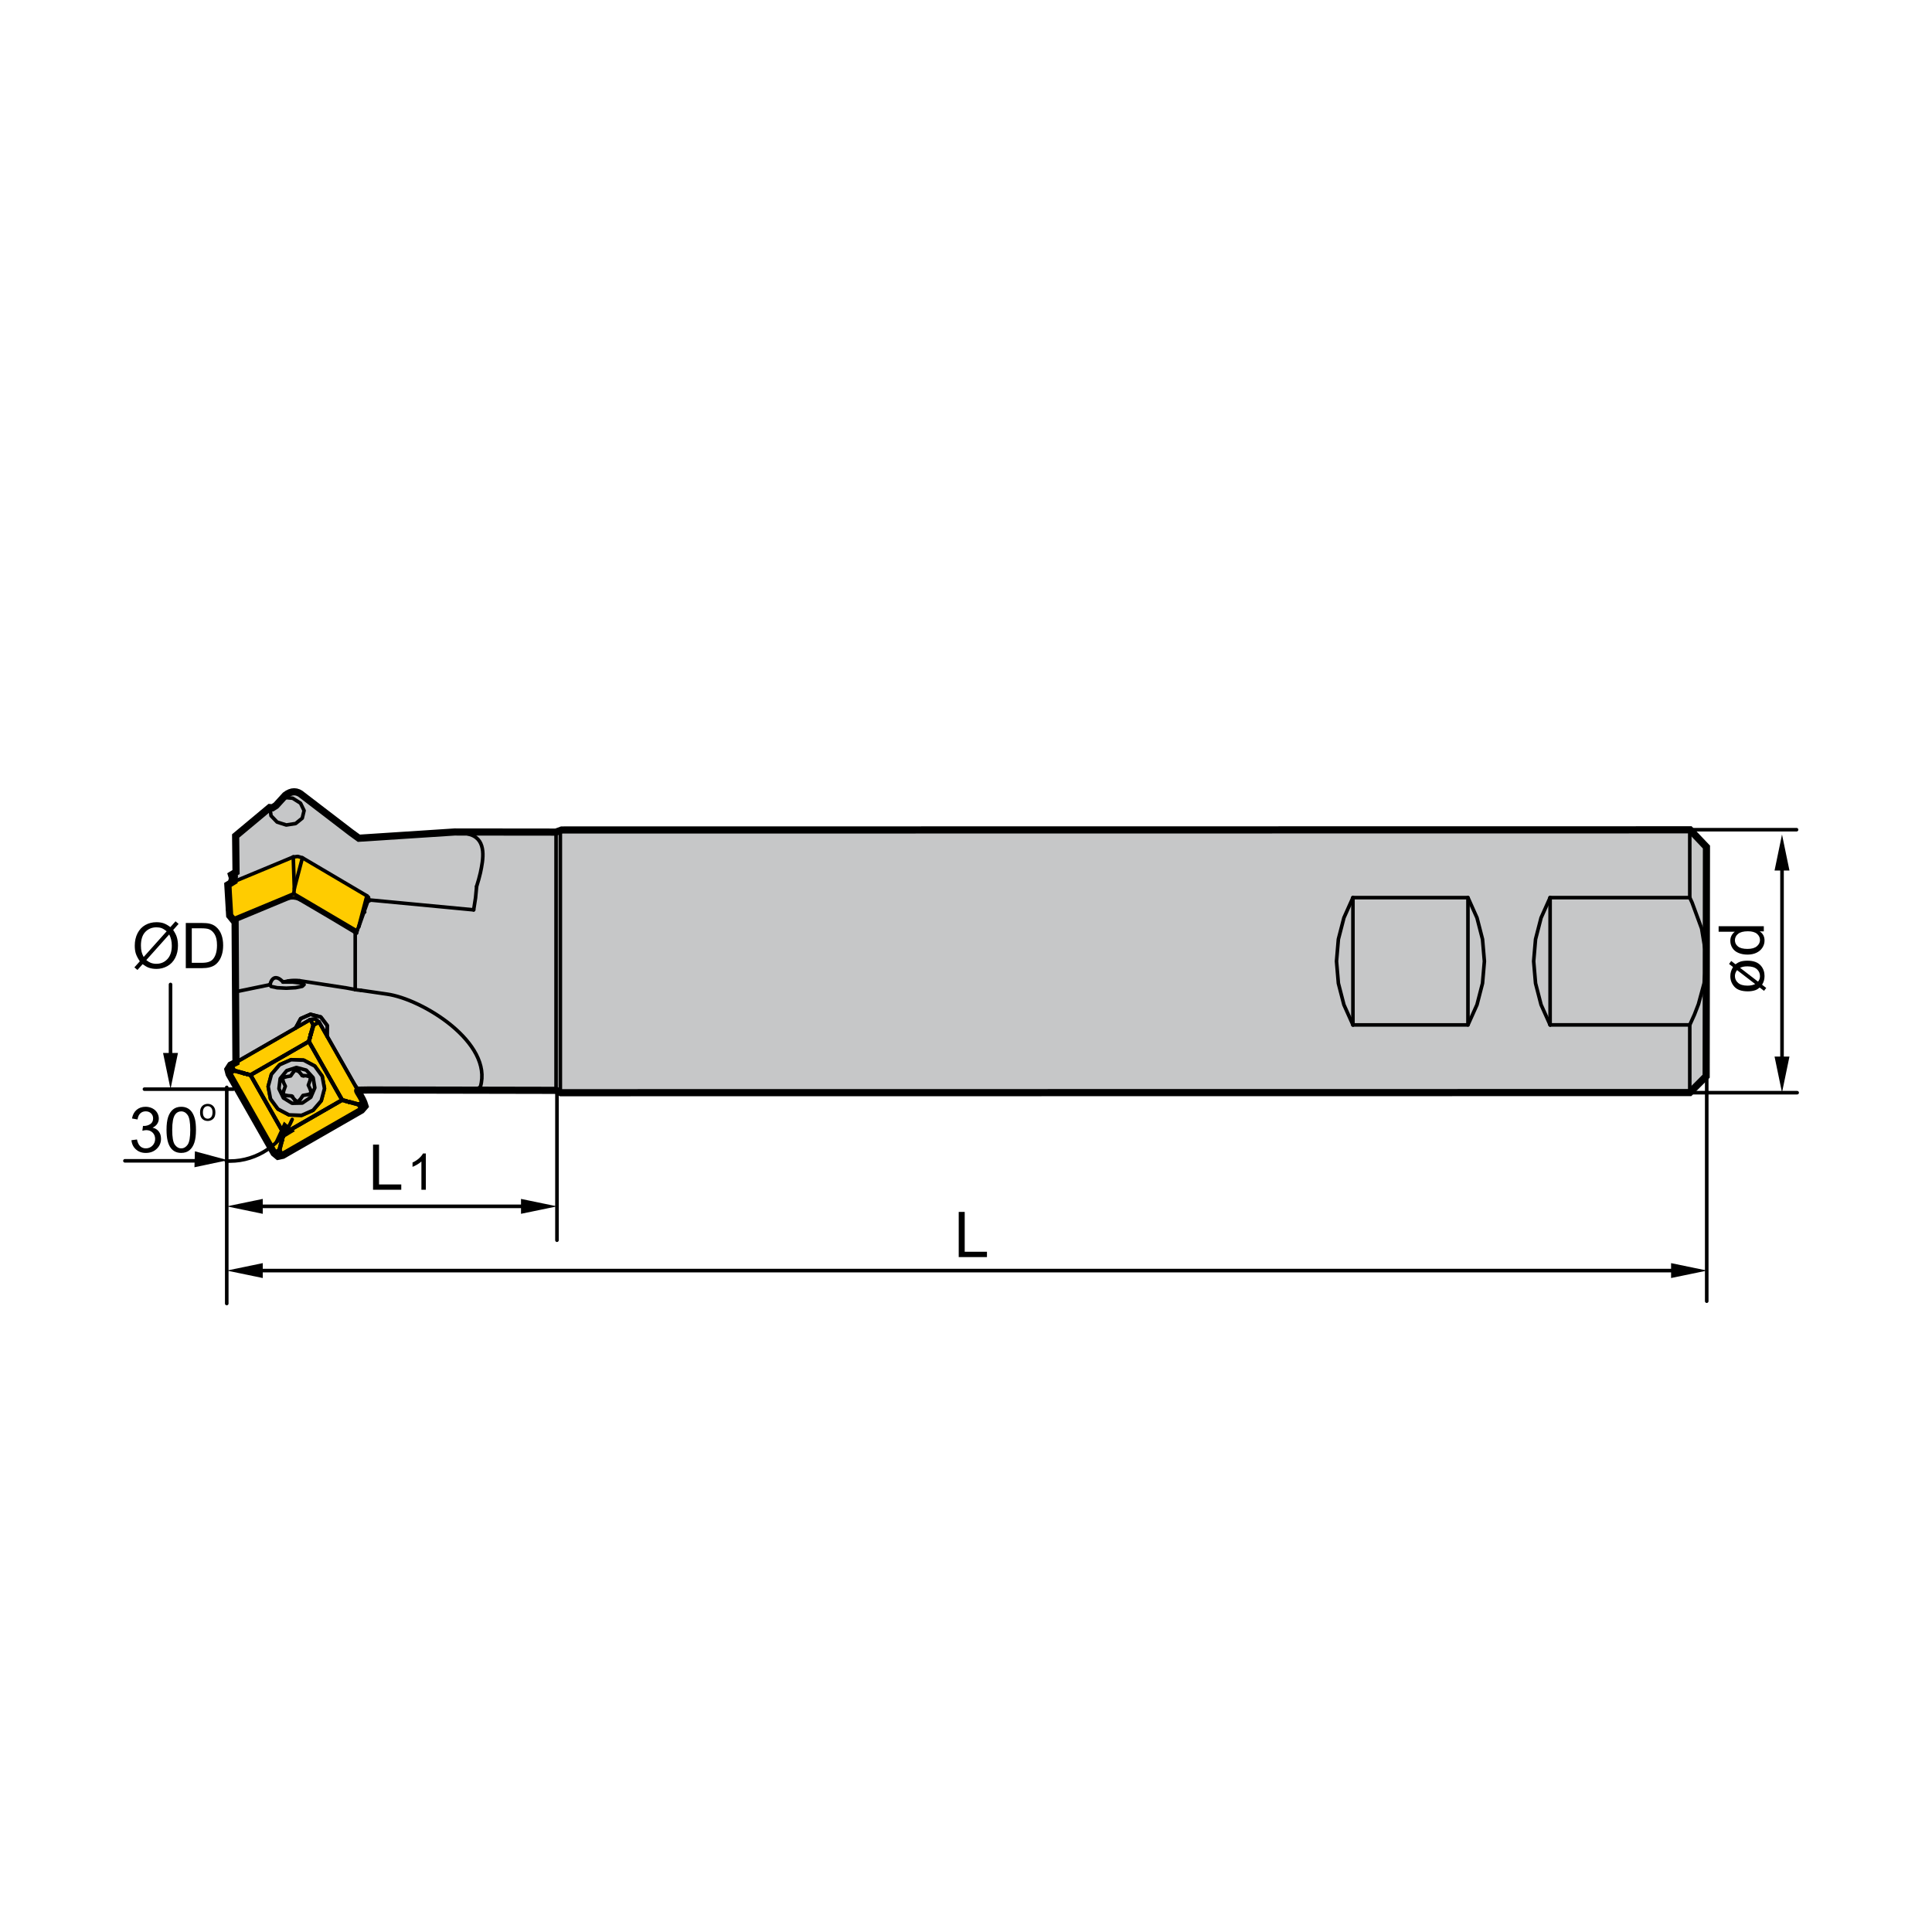 <?xml version="1.0" encoding="iso-8859-1"?>
<!-- Generator: Adobe Illustrator 27.2.0, SVG Export Plug-In . SVG Version: 6.00 Build 0)  -->
<svg version="1.1" xmlns="http://www.w3.org/2000/svg" xmlns:xlink="http://www.w3.org/1999/xlink" x="0px" y="0px"
	 viewBox="0 0 800 800" style="enable-background:new 0 0 800 800;" xml:space="preserve">
<g id="DRW_x5F_ZCC_x5F_Milling_x5F_Toolholder_x5F_CMZ01_x5F_weldon.svg">
	<polyline style="fill:#FFCC00;" points="97.837,361.051 107.74,352.806 158.909,352.445 163.151,392.555 97.353,381.891 
		95.505,380.694 95.27,377.418 94.065,376.343 94.733,371.467 94.187,366.507 95.148,365.906 95.854,362.261 	"/>
	<polygon style="fill:none;stroke:#000000;stroke-width:0.197;stroke-miterlimit:22.926;" points="97.837,361.051 107.74,352.806 
		158.909,352.445 163.151,392.555 97.353,381.891 95.505,380.694 95.27,377.418 94.065,376.343 94.733,371.467 94.187,366.507 
		95.148,365.906 95.854,362.261 	"/>
	<path style="fill:#C6C7C8;" d="M148.598,347.094l39.64-2.583l41.962,0.046l2.381-0.878l467.25-0.067l6.77,7.123l-0.122,94.903
		l-6.766,6.766l-467.494,0.059l-1.94-0.974l-77.553-0.151l-3.427-0.126c-18.152-21.756-20.16-29.341-28.963-23.961
		c-4.612,2.822-11.764,8.312-22.617,19.102l-0.143-65.18l22.075-9.215l3.566,0.004l24.259,14.175l5.51-14.586l-27.346-16.17
		c-1.6-0.731-3.201-0.815-4.801-0.252l-23.066,9.475l-0.202-18.451l14.099-11.768l1.147,0.101l1.474-0.937l3.856-4.234
		c2.516-1.94,4.872-1.94,7.064-0.004l20.164,15.452"/>
	<g>
		<path style="fill:none;stroke:#000000;stroke-width:0.197;stroke-miterlimit:22.926;" d="M148.598,347.094l39.64-2.583
			l41.962,0.046l2.381-0.878l467.25-0.067l6.77,7.123l-0.122,94.903l-6.766,6.766l-467.494,0.059l-1.94-0.974l-77.553-0.151
			l-3.427-0.126c-18.152-21.756-20.16-29.341-28.963-23.961c-4.612,2.822-11.764,8.312-22.617,19.102l-0.143-65.18l22.075-9.215
			l3.566,0.004l24.259,14.175l5.51-14.586l-27.346-16.17c-1.6-0.731-3.201-0.815-4.801-0.252l-23.066,9.475l-0.202-18.451
			l14.099-11.768l1.147,0.101l1.474-0.937l3.856-4.234c2.516-1.94,4.872-1.94,7.064-0.004l20.164,15.452L148.598,347.094z"/>
		
			<line style="fill:none;stroke:#000000;stroke-width:1.483;stroke-linecap:round;stroke-linejoin:round;stroke-miterlimit:22.926;" x1="95.401" y1="364.117" x2="95.237" y2="365.738"/>
		
			<line style="fill:none;stroke:#000000;stroke-width:1.483;stroke-linecap:round;stroke-linejoin:round;stroke-miterlimit:22.926;" x1="94.653" y1="371.534" x2="94.174" y2="376.259"/>
		
			<line style="fill:none;stroke:#000000;stroke-width:1.483;stroke-linecap:round;stroke-linejoin:round;stroke-miterlimit:22.926;" x1="699.696" y1="343.617" x2="232.027" y2="343.617"/>
		
			<line style="fill:none;stroke:#000000;stroke-width:1.483;stroke-linecap:round;stroke-linejoin:round;stroke-miterlimit:22.926;" x1="232.027" y1="452.468" x2="699.696" y2="452.468"/>
		
			<line style="fill:none;stroke:#000000;stroke-width:1.483;stroke-linecap:round;stroke-linejoin:round;stroke-miterlimit:22.926;" x1="232.027" y1="343.617" x2="230.254" y2="344.633"/>
		
			<line style="fill:none;stroke:#000000;stroke-width:1.483;stroke-linecap:round;stroke-linejoin:round;stroke-miterlimit:22.926;" x1="230.254" y1="451.448" x2="232.027" y2="452.468"/>
		
			<line style="fill:none;stroke:#000000;stroke-width:1.483;stroke-linecap:round;stroke-linejoin:round;stroke-miterlimit:22.926;" x1="230.254" y1="344.633" x2="187.175" y2="344.633"/>
		
			<line style="fill:none;stroke:#000000;stroke-width:1.483;stroke-linecap:round;stroke-linejoin:round;stroke-miterlimit:22.926;" x1="196.952" y1="451.448" x2="230.254" y2="451.448"/>
		
			<line style="fill:none;stroke:#000000;stroke-width:1.483;stroke-linecap:round;stroke-linejoin:round;stroke-miterlimit:22.926;" x1="699.696" y1="452.468" x2="706.5" y2="445.664"/>
		
			<line style="fill:none;stroke:#000000;stroke-width:1.483;stroke-linecap:round;stroke-linejoin:round;stroke-miterlimit:22.926;" x1="706.5" y1="350.417" x2="699.696" y2="343.617"/>
		
			<line style="fill:none;stroke:#000000;stroke-width:1.483;stroke-linecap:round;stroke-linejoin:round;stroke-miterlimit:22.926;" x1="148.564" y1="383.689" x2="152.663" y2="372.19"/>
		
			<line style="fill:none;stroke:#000000;stroke-width:1.483;stroke-linecap:round;stroke-linejoin:round;stroke-miterlimit:22.926;" x1="94.174" y1="366.809" x2="95.401" y2="378.952"/>
		
			<polyline style="fill:none;stroke:#000000;stroke-width:1.483;stroke-linecap:round;stroke-linejoin:round;stroke-miterlimit:22.926;" points="
			146.758,385.894 147.754,385.483 121.659,370.086 		"/>
		
			<line style="fill:none;stroke:#000000;stroke-width:1.483;stroke-linecap:round;stroke-linejoin:round;stroke-miterlimit:22.926;" x1="95.762" y1="380.85" x2="121.659" y2="370.086"/>
		
			<line style="fill:none;stroke:#000000;stroke-width:1.483;stroke-linecap:round;stroke-linejoin:round;stroke-miterlimit:22.926;" x1="97.723" y1="382.005" x2="95.762" y2="380.85"/>
		
			<line style="fill:none;stroke:#000000;stroke-width:1.483;stroke-linecap:round;stroke-linejoin:round;stroke-miterlimit:22.926;" x1="147.754" y1="385.483" x2="148.564" y2="383.69"/>
		
			<line style="fill:none;stroke:#000000;stroke-width:1.483;stroke-linecap:round;stroke-linejoin:round;stroke-miterlimit:22.926;" x1="95.762" y1="380.85" x2="95.4" y2="378.952"/>
		
			<line style="fill:none;stroke:#000000;stroke-width:1.483;stroke-linecap:round;stroke-linejoin:round;stroke-miterlimit:22.926;" x1="94.947" y1="365.86" x2="121.428" y2="354.856"/>
		
			<line style="fill:none;stroke:#000000;stroke-width:1.483;stroke-linecap:round;stroke-linejoin:round;stroke-miterlimit:22.926;" x1="95.401" y1="378.952" x2="94.947" y2="365.861"/>
		
			<polyline style="fill:none;stroke:#000000;stroke-width:1.483;stroke-linecap:round;stroke-linejoin:round;stroke-miterlimit:22.926;" points="
			121.659,370.086 121.873,367.948 121.428,354.856 		"/>
		
			<polyline style="fill:none;stroke:#000000;stroke-width:1.483;stroke-linecap:round;stroke-linejoin:round;stroke-miterlimit:22.926;" points="
			94.174,366.809 94.338,366.276 94.947,365.86 		"/>
		
			<polyline style="fill:none;stroke:#000000;stroke-width:1.483;stroke-linecap:round;stroke-linejoin:round;stroke-miterlimit:22.926;" points="
			151.916,370.938 152.584,371.543 152.663,372.19 		"/>
		
			<polyline style="fill:none;stroke:#000000;stroke-width:1.483;stroke-linecap:round;stroke-linejoin:round;stroke-miterlimit:22.926;" points="
			148.564,383.689 151.916,370.938 125.229,355.192 		"/>
		
			<polyline style="fill:none;stroke:#000000;stroke-width:1.483;stroke-linecap:round;stroke-linejoin:round;stroke-miterlimit:22.926;" points="
			121.873,367.948 125.229,355.192 123.318,354.63 121.428,354.856 		"/>
		
			<line style="fill:none;stroke:#000000;stroke-width:1.483;stroke-linecap:round;stroke-linejoin:round;stroke-miterlimit:22.926;" x1="95.762" y1="362.219" x2="97.723" y2="361.047"/>
		
			<line style="fill:none;stroke:#000000;stroke-width:1.483;stroke-linecap:round;stroke-linejoin:round;stroke-miterlimit:22.926;" x1="97.723" y1="363.013" x2="95.762" y2="362.219"/>
		
			<line style="fill:none;stroke:#000000;stroke-width:1.483;stroke-linecap:round;stroke-linejoin:round;stroke-miterlimit:22.926;" x1="95.237" y1="377.326" x2="94.964" y2="377.217"/>
		
			<polyline style="fill:none;stroke:#000000;stroke-width:1.483;stroke-linecap:round;stroke-linejoin:round;stroke-miterlimit:22.926;" points="
			95.762,362.219 95.4,364.118 95.346,365.697 		"/>
		
			<polyline style="fill:none;stroke:#000000;stroke-width:1.483;stroke-linecap:round;stroke-linejoin:round;stroke-miterlimit:22.926;" points="
			95.027,375.26 94.964,377.217 94.35,376.801 94.174,376.26 		"/>
		
			<line style="fill:none;stroke:#000000;stroke-width:1.483;stroke-linecap:round;stroke-linejoin:round;stroke-miterlimit:22.926;" x1="97.723" y1="384.773" x2="97.723" y2="382.005"/>
		
			<line style="fill:none;stroke:#000000;stroke-width:1.483;stroke-linecap:round;stroke-linejoin:round;stroke-miterlimit:22.926;" x1="97.723" y1="364.71" x2="97.723" y2="346.142"/>
		
			<line style="fill:none;stroke:#000000;stroke-width:1.483;stroke-linecap:round;stroke-linejoin:round;stroke-miterlimit:22.926;" x1="97.723" y1="438.835" x2="97.723" y2="410.641"/>
		
			<line style="fill:none;stroke:#000000;stroke-width:1.483;stroke-linecap:round;stroke-linejoin:round;stroke-miterlimit:22.926;" x1="97.723" y1="381.027" x2="97.723" y2="410.641"/>
		
			<line style="fill:none;stroke:#000000;stroke-width:1.483;stroke-linecap:round;stroke-linejoin:round;stroke-miterlimit:22.926;" x1="97.723" y1="382.005" x2="97.723" y2="382.82"/>
		
			<polyline style="fill:none;stroke:#000000;stroke-width:1.483;stroke-linecap:round;stroke-linejoin:round;stroke-miterlimit:22.926;" points="
			152.281,373.261 153.591,372.715 196.133,376.751 		"/>
		
			<polyline style="fill:none;stroke:#000000;stroke-width:1.483;stroke-linecap:round;stroke-linejoin:round;stroke-miterlimit:22.926;" points="
			148.06,384.807 147.665,386.197 147.619,386.361 		"/>
		
			<line style="fill:none;stroke:#000000;stroke-width:1.483;stroke-linecap:round;stroke-linejoin:round;stroke-miterlimit:22.926;" x1="147.086" y1="409.763" x2="147.086" y2="386.088"/>
		
			<polyline style="fill:none;stroke:#000000;stroke-width:1.483;stroke-linecap:round;stroke-linejoin:round;stroke-miterlimit:22.926;" points="
			147.086,409.763 148.022,409.919 149.135,410.045 149.429,410.066 		"/>
		
			<polyline style="fill:none;stroke:#000000;stroke-width:1.483;stroke-linecap:round;stroke-linejoin:round;stroke-miterlimit:22.926;" points="
			147.619,386.361 147.308,386.21 147.086,386.088 		"/>
		
			<polyline style="fill:none;stroke:#000000;stroke-width:1.483;stroke-linecap:round;stroke-linejoin:round;stroke-miterlimit:22.926;" points="
			147.086,346.226 148.022,346.738 149.135,346.961 149.429,346.965 		"/>
		
			<polyline style="fill:none;stroke:#000000;stroke-width:1.483;stroke-linecap:round;stroke-linejoin:round;stroke-miterlimit:22.926;" points="
			124.091,406.109 143.507,409.091 147.085,409.764 		"/>
		
			<polyline style="fill:none;stroke:#000000;stroke-width:1.483;stroke-linecap:round;stroke-linejoin:round;stroke-miterlimit:22.926;" points="
			147.086,386.088 135.645,379.259 124.091,372.48 		"/>
		
			<line style="fill:none;stroke:#000000;stroke-width:1.483;stroke-linecap:round;stroke-linejoin:round;stroke-miterlimit:22.926;" x1="97.723" y1="410.641" x2="111.785" y2="407.739"/>
		
			<path style="fill:none;stroke:#000000;stroke-width:1.483;stroke-linecap:round;stroke-linejoin:round;stroke-miterlimit:22.926;" d="
			M117.203,406.638l-0.328-0.344c-1.646-1.667-3.528-2.226-4.679,0.231l-0.412,1.214"/>
		
			<line style="fill:none;stroke:#000000;stroke-width:1.483;stroke-linecap:round;stroke-linejoin:round;stroke-miterlimit:22.926;" x1="117.203" y1="406.638" x2="119.324" y2="406.214"/>
		
			<line style="fill:none;stroke:#000000;stroke-width:1.483;stroke-linecap:round;stroke-linejoin:round;stroke-miterlimit:22.926;" x1="119.324" y1="372.043" x2="97.723" y2="381.027"/>
		
			<polyline style="fill:none;stroke:#000000;stroke-width:1.483;stroke-linecap:round;stroke-linejoin:round;stroke-miterlimit:22.926;" points="
			124.091,406.109 123.171,406.013 122.079,405.979 120.978,406.013 119.97,406.109 119.324,406.214 		"/>
		
			<polyline style="fill:none;stroke:#000000;stroke-width:1.483;stroke-linecap:round;stroke-linejoin:round;stroke-miterlimit:22.926;" points="
			119.324,372.043 119.534,371.963 120.504,371.766 121.592,371.757 122.7,371.934 123.717,372.287 124.091,372.48 		"/>
		
			<polyline style="fill:none;stroke:#000000;stroke-width:1.483;stroke-linecap:round;stroke-linejoin:round;stroke-miterlimit:22.926;" points="
			124.091,328.426 143.507,343.445 147.086,346.226 		"/>
		
			<line style="fill:none;stroke:#000000;stroke-width:1.483;stroke-linecap:round;stroke-linejoin:round;stroke-miterlimit:22.926;" x1="97.723" y1="346.142" x2="111.785" y2="334.541"/>
		
			<path style="fill:none;stroke:#000000;stroke-width:1.483;stroke-linecap:round;stroke-linejoin:round;stroke-miterlimit:22.926;" d="
			M117.203,330.161l-0.328,0.42c-0.937,1.176-3.037,3.868-4.679,4.057l-0.412-0.097"/>
		
			<line style="fill:none;stroke:#000000;stroke-width:1.483;stroke-linecap:round;stroke-linejoin:round;stroke-miterlimit:22.926;" x1="117.203" y1="330.161" x2="119.324" y2="328.451"/>
		
			<polyline style="fill:none;stroke:#000000;stroke-width:1.483;stroke-linecap:round;stroke-linejoin:round;stroke-miterlimit:22.926;" points="
			124.091,328.426 123.171,327.922 122.079,327.678 120.978,327.725 119.97,328.044 119.324,328.451 		"/>
		
			<path style="fill:none;stroke:#000000;stroke-width:1.483;stroke-linecap:round;stroke-linejoin:round;stroke-miterlimit:22.926;" d="
			M230.254,344.634v1.168c0,34.826,0,69.653,0,104.479v1.167"/>
		
			<path style="fill:none;stroke:#000000;stroke-width:1.483;stroke-linecap:round;stroke-linejoin:round;stroke-miterlimit:22.926;" d="
			M149.429,346.965l5.309-0.164l5.279-0.273c10.025-0.345,21.466-2.478,31.374-1.676l1.89,0.311l1.613,0.466
			c6.745,2.297,5.17,10.416,4.028,15.775l-0.697,2.738l-0.865,2.898"/>
		
			<polyline style="fill:none;stroke:#000000;stroke-width:1.483;stroke-linecap:round;stroke-linejoin:round;stroke-miterlimit:22.926;" points="
			196.133,376.751 196.91,371.804 197.36,367.041 		"/>
		
			<line style="fill:none;stroke:#000000;stroke-width:1.483;stroke-linecap:round;stroke-linejoin:round;stroke-miterlimit:22.926;" x1="151.009" y1="377.679" x2="150.698" y2="377.604"/>
		
			<path style="fill:none;stroke:#000000;stroke-width:1.483;stroke-linecap:round;stroke-linejoin:round;stroke-miterlimit:22.926;" d="
			M149.429,410.066l10.735,1.562c14.75,2.02,44.083,20.147,38.758,38.384l-1.562,1.193"/>
		
			<polyline style="fill:none;stroke:#000000;stroke-width:1.483;stroke-linecap:round;stroke-linejoin:round;stroke-miterlimit:22.926;" points="
			196.133,451.108 196.91,451.448 197.36,451.204 		"/>
		
			<line style="fill:none;stroke:#000000;stroke-width:1.483;stroke-linecap:round;stroke-linejoin:round;stroke-miterlimit:22.926;" x1="149.114" y1="451.427" x2="196.133" y2="451.108"/>
	</g>
	<polyline style="fill:#FFCC00;" points="130.038,421.649 132.02,422.896 141.533,439.511 151.164,457.987 149.698,459.675 
		117.102,478.391 115.09,478.815 113.473,477.471 94.871,444.77 94.359,442.817 95.51,441.027 98.832,439.327 	"/>
	<polygon style="fill:none;stroke:#000000;stroke-width:0.197;stroke-miterlimit:22.926;" points="130.038,421.649 132.02,422.896 
		141.533,439.511 151.164,457.987 149.698,459.675 117.102,478.391 115.09,478.815 113.473,477.471 94.871,444.77 94.359,442.817 
		95.51,441.027 98.832,439.327 	"/>
	<path style="fill:#C6C7C8;" d="M125.729,439.133c6.128,1.638,9.777,7.972,8.14,14.095c-1.638,6.132-7.972,9.786-14.095,8.144
		c-6.124-1.642-9.782-7.972-8.14-14.099C113.272,441.145,119.601,437.495,125.729,439.133"/>
	<path style="fill:none;stroke:#000000;stroke-width:0.197;stroke-miterlimit:22.926;" d="M125.729,439.133
		c6.128,1.638,9.777,7.972,8.14,14.095c-1.638,6.132-7.972,9.786-14.095,8.144c-6.124-1.642-9.782-7.972-8.14-14.099
		C113.272,441.145,119.601,437.495,125.729,439.133z"/>
	
		<line style="fill:none;stroke:#000000;stroke-width:1.483;stroke-linecap:round;stroke-linejoin:round;stroke-miterlimit:22.926;" x1="125.103" y1="445.383" x2="125.691" y2="445.542"/>
	
		<line style="fill:none;stroke:#000000;stroke-width:1.483;stroke-linecap:round;stroke-linejoin:round;stroke-miterlimit:22.926;" x1="132.104" y1="423.198" x2="150.744" y2="455.971"/>
	
		<line style="fill:none;stroke:#000000;stroke-width:1.483;stroke-linecap:round;stroke-linejoin:round;stroke-miterlimit:22.926;" x1="132.104" y1="423.198" x2="131.625" y2="423.492"/>
	
		<line style="fill:none;stroke:#000000;stroke-width:1.483;stroke-linecap:round;stroke-linejoin:round;stroke-miterlimit:22.926;" x1="150.744" y1="455.971" x2="150.261" y2="456.265"/>
	
		<polyline style="fill:none;stroke:#000000;stroke-width:1.483;stroke-linecap:round;stroke-linejoin:round;stroke-miterlimit:22.926;" points="
		131.625,423.492 129.899,424.459 128.753,428.478 	"/>
	
		<line style="fill:none;stroke:#000000;stroke-width:1.483;stroke-linecap:round;stroke-linejoin:round;stroke-miterlimit:22.926;" x1="148.526" y1="457.227" x2="144.473" y2="456.127"/>
	
		<line style="fill:none;stroke:#000000;stroke-width:1.483;stroke-linecap:round;stroke-linejoin:round;stroke-miterlimit:22.926;" x1="150.261" y1="456.265" x2="148.526" y2="457.227"/>
	
		<polyline style="fill:none;stroke:#000000;stroke-width:1.483;stroke-linecap:round;stroke-linejoin:round;stroke-miterlimit:22.926;" points="
		128.753,428.478 128.471,429.062 128.383,429.738 	"/>
	
		<line style="fill:none;stroke:#000000;stroke-width:1.483;stroke-linecap:round;stroke-linejoin:round;stroke-miterlimit:22.926;" x1="143.826" y1="456.067" x2="143.209" y2="455.807"/>
	
		<line style="fill:none;stroke:#000000;stroke-width:1.483;stroke-linecap:round;stroke-linejoin:round;stroke-miterlimit:22.926;" x1="144.473" y1="456.126" x2="143.826" y2="456.067"/>
	
		<polyline style="fill:none;stroke:#000000;stroke-width:1.483;stroke-linecap:round;stroke-linejoin:round;stroke-miterlimit:22.926;" points="
		128.383,429.737 127.984,431.262 141.705,455.395 	"/>
	
		<line style="fill:none;stroke:#000000;stroke-width:1.483;stroke-linecap:round;stroke-linejoin:round;stroke-miterlimit:22.926;" x1="143.209" y1="455.807" x2="141.705" y2="455.395"/>
	
		<polyline style="fill:none;stroke:#000000;stroke-width:1.483;stroke-linecap:round;stroke-linejoin:round;stroke-miterlimit:22.926;" points="
		117.543,469.314 141.596,455.458 127.879,431.325 103.821,445.177 117.543,469.314 	"/>
	
		<polygon style="fill:none;stroke:#000000;stroke-width:1.483;stroke-linecap:round;stroke-linejoin:round;stroke-miterlimit:22.926;" points="
		119.672,461.649 115.086,459.217 112.007,455.021 111.045,449.897 112.398,444.853 115.791,440.897 120.558,438.801 
		125.741,438.99 130.332,441.426 133.406,445.618 134.364,450.741 133.02,455.786 129.622,459.742 124.863,461.838 	"/>
	
		<polyline style="fill:none;stroke:#000000;stroke-width:1.483;stroke-linecap:round;stroke-linejoin:round;stroke-miterlimit:22.926;" points="
		128.446,422.198 130.487,421.934 132.104,423.198 	"/>
	
		<polyline style="fill:none;stroke:#000000;stroke-width:1.483;stroke-linecap:round;stroke-linejoin:round;stroke-miterlimit:22.926;" points="
		128.744,422.706 129.685,424.399 129.697,424.399 129.79,424.403 129.886,424.449 129.899,424.458 	"/>
	
		<line style="fill:none;stroke:#000000;stroke-width:1.483;stroke-linecap:round;stroke-linejoin:round;stroke-miterlimit:22.926;" x1="128.446" y1="422.198" x2="128.744" y2="422.707"/>
	
		<polyline style="fill:none;stroke:#000000;stroke-width:1.483;stroke-linecap:round;stroke-linejoin:round;stroke-miterlimit:22.926;" points="
		128.446,422.198 95.774,441.01 96.081,441.514 	"/>
	
		<line style="fill:none;stroke:#000000;stroke-width:1.483;stroke-linecap:round;stroke-linejoin:round;stroke-miterlimit:22.926;" x1="128.538" y1="428.418" x2="129.685" y2="424.399"/>
	
		<line style="fill:none;stroke:#000000;stroke-width:1.483;stroke-linecap:round;stroke-linejoin:round;stroke-miterlimit:22.926;" x1="96.081" y1="441.514" x2="97.013" y2="443.211"/>
	
		<line style="fill:none;stroke:#000000;stroke-width:1.483;stroke-linecap:round;stroke-linejoin:round;stroke-miterlimit:22.926;" x1="100.974" y1="444.29" x2="97.013" y2="443.211"/>
	
		<polyline style="fill:none;stroke:#000000;stroke-width:1.483;stroke-linecap:round;stroke-linejoin:round;stroke-miterlimit:22.926;" points="
		128.215,429.691 128.471,429.061 128.538,428.418 	"/>
	
		<line style="fill:none;stroke:#000000;stroke-width:1.483;stroke-linecap:round;stroke-linejoin:round;stroke-miterlimit:22.926;" x1="101.553" y1="444.559" x2="100.974" y2="444.29"/>
	
		<line style="fill:none;stroke:#000000;stroke-width:1.483;stroke-linecap:round;stroke-linejoin:round;stroke-miterlimit:22.926;" x1="102.23" y1="444.651" x2="101.553" y2="444.559"/>
	
		<line style="fill:none;stroke:#000000;stroke-width:1.483;stroke-linecap:round;stroke-linejoin:round;stroke-miterlimit:22.926;" x1="103.758" y1="445.071" x2="102.23" y2="444.651"/>
	
		<polyline style="fill:none;stroke:#000000;stroke-width:1.483;stroke-linecap:round;stroke-linejoin:round;stroke-miterlimit:22.926;" points="
		103.758,445.071 127.812,431.22 128.215,429.691 	"/>
	
		<polyline style="fill:none;stroke:#000000;stroke-width:1.483;stroke-linecap:round;stroke-linejoin:round;stroke-miterlimit:22.926;" points="
		128.538,428.418 128.652,428.447 128.753,428.477 	"/>
	
		<polyline style="fill:none;stroke:#000000;stroke-width:1.483;stroke-linecap:round;stroke-linejoin:round;stroke-miterlimit:22.926;" points="
		127.812,431.219 127.9,431.24 127.984,431.261 	"/>
	
		<polyline style="fill:none;stroke:#000000;stroke-width:1.483;stroke-linecap:round;stroke-linejoin:round;stroke-miterlimit:22.926;" points="
		128.215,429.69 128.303,429.711 128.383,429.737 	"/>
	
		<polyline style="fill:none;stroke:#000000;stroke-width:1.483;stroke-linecap:round;stroke-linejoin:round;stroke-miterlimit:22.926;" points="
		94.775,444.697 113.402,477.47 113.918,477.184 	"/>
	
		<polyline style="fill:none;stroke:#000000;stroke-width:1.483;stroke-linecap:round;stroke-linejoin:round;stroke-miterlimit:22.926;" points="
		94.775,444.697 95.291,444.411 96.959,443.425 	"/>
	
		<polyline style="fill:none;stroke:#000000;stroke-width:1.483;stroke-linecap:round;stroke-linejoin:round;stroke-miterlimit:22.926;" points="
		113.918,477.184 115.586,476.197 116.636,472.157 	"/>
	
		<line style="fill:none;stroke:#000000;stroke-width:1.483;stroke-linecap:round;stroke-linejoin:round;stroke-miterlimit:22.926;" x1="96.959" y1="443.424" x2="100.915" y2="444.504"/>
	
		<polyline style="fill:none;stroke:#000000;stroke-width:1.483;stroke-linecap:round;stroke-linejoin:round;stroke-miterlimit:22.926;" points="
		116.636,472.156 116.909,471.564 117.005,470.892 	"/>
	
		<line style="fill:none;stroke:#000000;stroke-width:1.483;stroke-linecap:round;stroke-linejoin:round;stroke-miterlimit:22.926;" x1="101.553" y1="444.558" x2="102.179" y2="444.823"/>
	
		<line style="fill:none;stroke:#000000;stroke-width:1.483;stroke-linecap:round;stroke-linejoin:round;stroke-miterlimit:22.926;" x1="100.915" y1="444.504" x2="101.553" y2="444.558"/>
	
		<polyline style="fill:none;stroke:#000000;stroke-width:1.483;stroke-linecap:round;stroke-linejoin:round;stroke-miterlimit:22.926;" points="
		117.005,470.892 117.434,469.376 103.708,445.239 	"/>
	
		<line style="fill:none;stroke:#000000;stroke-width:1.483;stroke-linecap:round;stroke-linejoin:round;stroke-miterlimit:22.926;" x1="102.179" y1="444.823" x2="103.708" y2="445.239"/>
	
		<polyline style="fill:none;stroke:#000000;stroke-width:1.483;stroke-linecap:round;stroke-linejoin:round;stroke-miterlimit:22.926;" points="
		95.774,441.009 94.514,442.643 94.775,444.697 	"/>
	
		<polyline style="fill:none;stroke:#000000;stroke-width:1.483;stroke-linecap:round;stroke-linejoin:round;stroke-miterlimit:22.926;" points="
		97.013,443.21 97.009,443.223 96.959,443.311 96.954,443.412 96.959,443.425 	"/>
	
		<polyline style="fill:none;stroke:#000000;stroke-width:1.483;stroke-linecap:round;stroke-linejoin:round;stroke-miterlimit:22.926;" points="
		100.974,444.29 100.949,444.395 100.915,444.504 	"/>
	
		<polyline style="fill:none;stroke:#000000;stroke-width:1.483;stroke-linecap:round;stroke-linejoin:round;stroke-miterlimit:22.926;" points="
		103.708,445.239 103.733,445.155 103.758,445.071 	"/>
	
		<polyline style="fill:none;stroke:#000000;stroke-width:1.483;stroke-linecap:round;stroke-linejoin:round;stroke-miterlimit:22.926;" points="
		102.23,444.651 102.204,444.739 102.179,444.823 	"/>
	
		<polyline style="fill:none;stroke:#000000;stroke-width:1.483;stroke-linecap:round;stroke-linejoin:round;stroke-miterlimit:22.926;" points="
		149.744,459.653 151,458.02 150.744,455.97 	"/>
	
		<polyline style="fill:none;stroke:#000000;stroke-width:1.483;stroke-linecap:round;stroke-linejoin:round;stroke-miterlimit:22.926;" points="
		149.471,459.158 148.472,457.449 148.476,457.436 148.526,457.344 148.526,457.226 	"/>
	
		<line style="fill:none;stroke:#000000;stroke-width:1.483;stroke-linecap:round;stroke-linejoin:round;stroke-miterlimit:22.926;" x1="149.744" y1="459.653" x2="149.471" y2="459.158"/>
	
		<polyline style="fill:none;stroke:#000000;stroke-width:1.483;stroke-linecap:round;stroke-linejoin:round;stroke-miterlimit:22.926;" points="
		149.744,459.653 117.072,478.461 116.799,477.966 	"/>
	
		<line style="fill:none;stroke:#000000;stroke-width:1.483;stroke-linecap:round;stroke-linejoin:round;stroke-miterlimit:22.926;" x1="116.854" y1="472.216" x2="115.804" y2="476.256"/>
	
		<line style="fill:none;stroke:#000000;stroke-width:1.483;stroke-linecap:round;stroke-linejoin:round;stroke-miterlimit:22.926;" x1="116.799" y1="477.966" x2="115.804" y2="476.256"/>
	
		<line style="fill:none;stroke:#000000;stroke-width:1.483;stroke-linecap:round;stroke-linejoin:round;stroke-miterlimit:22.926;" x1="144.414" y1="456.344" x2="148.472" y2="457.449"/>
	
		<polyline style="fill:none;stroke:#000000;stroke-width:1.483;stroke-linecap:round;stroke-linejoin:round;stroke-miterlimit:22.926;" points="
		117.173,470.939 116.909,471.565 116.854,472.216 	"/>
	
		<line style="fill:none;stroke:#000000;stroke-width:1.483;stroke-linecap:round;stroke-linejoin:round;stroke-miterlimit:22.926;" x1="143.827" y1="456.067" x2="144.414" y2="456.344"/>
	
		<line style="fill:none;stroke:#000000;stroke-width:1.483;stroke-linecap:round;stroke-linejoin:round;stroke-miterlimit:22.926;" x1="143.163" y1="455.974" x2="143.827" y2="456.067"/>
	
		<line style="fill:none;stroke:#000000;stroke-width:1.483;stroke-linecap:round;stroke-linejoin:round;stroke-miterlimit:22.926;" x1="141.655" y1="455.567" x2="143.163" y2="455.975"/>
	
		<polyline style="fill:none;stroke:#000000;stroke-width:1.483;stroke-linecap:round;stroke-linejoin:round;stroke-miterlimit:22.926;" points="
		141.655,455.567 117.602,469.419 117.173,470.939 	"/>
	
		<polyline style="fill:none;stroke:#000000;stroke-width:1.483;stroke-linecap:round;stroke-linejoin:round;stroke-miterlimit:22.926;" points="
		144.415,456.344 144.444,456.235 144.473,456.126 	"/>
	
		<polyline style="fill:none;stroke:#000000;stroke-width:1.483;stroke-linecap:round;stroke-linejoin:round;stroke-miterlimit:22.926;" points="
		141.706,455.395 141.685,455.483 141.655,455.567 	"/>
	
		<polyline style="fill:none;stroke:#000000;stroke-width:1.483;stroke-linecap:round;stroke-linejoin:round;stroke-miterlimit:22.926;" points="
		143.163,455.974 143.18,455.89 143.209,455.806 	"/>
	
		<polyline style="fill:none;stroke:#000000;stroke-width:1.483;stroke-linecap:round;stroke-linejoin:round;stroke-miterlimit:22.926;" points="
		117.073,478.461 115.031,478.73 113.402,477.47 	"/>
	
		<polyline style="fill:none;stroke:#000000;stroke-width:1.483;stroke-linecap:round;stroke-linejoin:round;stroke-miterlimit:22.926;" points="
		115.804,476.256 115.791,476.256 115.691,476.252 115.594,476.206 115.586,476.197 	"/>
	
		<polyline style="fill:none;stroke:#000000;stroke-width:1.483;stroke-linecap:round;stroke-linejoin:round;stroke-miterlimit:22.926;" points="
		116.854,472.216 116.745,472.186 116.636,472.157 	"/>
	
		<polyline style="fill:none;stroke:#000000;stroke-width:1.483;stroke-linecap:round;stroke-linejoin:round;stroke-miterlimit:22.926;" points="
		117.602,469.418 117.513,469.398 117.434,469.377 	"/>
	
		<polyline style="fill:none;stroke:#000000;stroke-width:1.483;stroke-linecap:round;stroke-linejoin:round;stroke-miterlimit:22.926;" points="
		117.173,470.939 117.085,470.918 117.005,470.893 	"/>
	
		<polyline style="fill:none;stroke:#000000;stroke-width:1.483;stroke-linecap:round;stroke-linejoin:round;stroke-miterlimit:22.926;" points="
		117.434,469.376 117.488,469.343 117.543,469.314 117.568,469.364 117.602,469.418 	"/>
	
		<polyline style="fill:none;stroke:#000000;stroke-width:1.483;stroke-linecap:round;stroke-linejoin:round;stroke-miterlimit:22.926;" points="
		141.596,455.457 141.63,455.512 141.655,455.567 	"/>
	
		<polyline style="fill:none;stroke:#000000;stroke-width:1.483;stroke-linecap:round;stroke-linejoin:round;stroke-miterlimit:22.926;" points="
		103.708,445.239 103.763,445.21 103.822,445.176 	"/>
	
		<polyline style="fill:none;stroke:#000000;stroke-width:1.483;stroke-linecap:round;stroke-linejoin:round;stroke-miterlimit:22.926;" points="
		141.596,455.457 141.651,455.428 141.706,455.395 	"/>
	
		<polyline style="fill:none;stroke:#000000;stroke-width:1.483;stroke-linecap:round;stroke-linejoin:round;stroke-miterlimit:22.926;" points="
		103.759,445.071 103.788,445.125 103.822,445.176 	"/>
	
		<polyline style="fill:none;stroke:#000000;stroke-width:1.483;stroke-linecap:round;stroke-linejoin:round;stroke-miterlimit:22.926;" points="
		127.879,431.324 127.93,431.295 127.984,431.261 	"/>
	
		<polyline style="fill:none;stroke:#000000;stroke-width:1.483;stroke-linecap:round;stroke-linejoin:round;stroke-miterlimit:22.926;" points="
		127.812,431.219 127.846,431.274 127.879,431.324 	"/>
	
		<polygon style="fill:none;stroke:#000000;stroke-width:1.483;stroke-linecap:round;stroke-linejoin:round;stroke-miterlimit:22.926;" points="
		120.958,456.847 117.354,454.643 115.506,450.82 116.018,446.608 118.715,443.324 122.743,442.026 126.825,443.122 
		129.664,446.259 130.362,450.447 128.69,454.353 125.183,456.743 	"/>
	
		<polyline style="fill:none;stroke:#000000;stroke-width:1.483;stroke-linecap:round;stroke-linejoin:round;stroke-miterlimit:22.926;" points="
		128.43,447.267 128.556,445.944 127.3,445.495 	"/>
	
		<polyline style="fill:none;stroke:#000000;stroke-width:1.483;stroke-linecap:round;stroke-linejoin:round;stroke-miterlimit:22.926;" points="
		128.43,447.267 127.669,449.342 128.602,451.341 	"/>
	
		<polyline style="fill:none;stroke:#000000;stroke-width:1.483;stroke-linecap:round;stroke-linejoin:round;stroke-miterlimit:22.926;" points="
		127.636,453.214 128.841,452.652 128.602,451.341 	"/>
	
		<polyline style="fill:none;stroke:#000000;stroke-width:1.483;stroke-linecap:round;stroke-linejoin:round;stroke-miterlimit:22.926;" points="
		127.636,453.214 125.464,453.597 124.213,455.411 	"/>
	
		<polyline style="fill:none;stroke:#000000;stroke-width:1.483;stroke-linecap:round;stroke-linejoin:round;stroke-miterlimit:22.926;" points="
		122.113,455.508 123.196,456.272 124.213,455.411 	"/>
	
		<polyline style="fill:none;stroke:#000000;stroke-width:1.483;stroke-linecap:round;stroke-linejoin:round;stroke-miterlimit:22.926;" points="
		122.113,455.508 120.706,453.811 118.513,453.63 	"/>
	
		<polyline style="fill:none;stroke:#000000;stroke-width:1.483;stroke-linecap:round;stroke-linejoin:round;stroke-miterlimit:22.926;" points="
		117.392,451.858 117.266,453.185 118.513,453.63 	"/>
	
		<polyline style="fill:none;stroke:#000000;stroke-width:1.483;stroke-linecap:round;stroke-linejoin:round;stroke-miterlimit:22.926;" points="
		117.392,451.858 118.152,449.783 117.211,447.784 	"/>
	
		<polyline style="fill:none;stroke:#000000;stroke-width:1.483;stroke-linecap:round;stroke-linejoin:round;stroke-miterlimit:22.926;" points="
		118.19,445.915 116.98,446.474 117.211,447.784 	"/>
	
		<polyline style="fill:none;stroke:#000000;stroke-width:1.483;stroke-linecap:round;stroke-linejoin:round;stroke-miterlimit:22.926;" points="
		118.19,445.915 120.353,445.533 121.613,443.714 	"/>
	
		<polyline style="fill:none;stroke:#000000;stroke-width:1.483;stroke-linecap:round;stroke-linejoin:round;stroke-miterlimit:22.926;" points="
		123.709,443.622 122.625,442.853 121.613,443.714 	"/>
	
		<polyline style="fill:none;stroke:#000000;stroke-width:1.483;stroke-linecap:round;stroke-linejoin:round;stroke-miterlimit:22.926;" points="
		123.709,443.622 125.12,445.31 127.3,445.495 	"/>
	
		<polyline style="fill:none;stroke:#000000;stroke-width:1.483;stroke-linecap:round;stroke-linejoin:round;stroke-miterlimit:22.926;" points="
		121.092,454.004 121.038,453.991 120.979,453.975 	"/>
	
		<polyline style="fill:none;stroke:#000000;stroke-width:1.483;stroke-linecap:round;stroke-linejoin:round;stroke-miterlimit:22.926;" points="
		123.121,443.462 122.94,443.114 122.646,442.853 	"/>
	
		<polyline style="fill:none;stroke:#000000;stroke-width:1.483;stroke-linecap:round;stroke-linejoin:round;stroke-miterlimit:22.926;" points="
		117.623,453.529 117.778,453.513 117.93,453.475 118.513,453.63 	"/>
	
		<polyline style="fill:none;stroke:#000000;stroke-width:1.483;stroke-linecap:round;stroke-linejoin:round;stroke-miterlimit:22.926;" points="
		122.394,425.683 124.507,421.782 128.547,420.005 132.823,421.109 135.494,424.625 135.439,429.06 	"/>
	<path style="fill:#C6C7C8;" d="M125.729,439.133c6.128,1.638,9.777,7.972,8.14,14.095c-1.638,6.132-7.972,9.786-14.095,8.144
		c-6.124-1.642-9.782-7.972-8.14-14.099C113.272,441.145,119.601,437.495,125.729,439.133"/>
	<path style="fill:none;stroke:#000000;stroke-width:0.197;stroke-miterlimit:22.926;" d="M125.729,439.133
		c6.128,1.638,9.777,7.972,8.14,14.095c-1.638,6.132-7.972,9.786-14.095,8.144c-6.124-1.642-9.782-7.972-8.14-14.099
		C113.272,441.145,119.601,437.495,125.729,439.133z"/>
	
		<line style="fill:none;stroke:#000000;stroke-width:1.483;stroke-linecap:round;stroke-linejoin:round;stroke-miterlimit:22.926;" x1="125.103" y1="445.383" x2="125.691" y2="445.542"/>
	
		<line style="fill:none;stroke:#000000;stroke-width:1.483;stroke-linecap:round;stroke-linejoin:round;stroke-miterlimit:22.926;" x1="132.104" y1="423.198" x2="150.744" y2="455.971"/>
	
		<line style="fill:none;stroke:#000000;stroke-width:1.483;stroke-linecap:round;stroke-linejoin:round;stroke-miterlimit:22.926;" x1="132.104" y1="423.198" x2="131.625" y2="423.492"/>
	
		<line style="fill:none;stroke:#000000;stroke-width:1.483;stroke-linecap:round;stroke-linejoin:round;stroke-miterlimit:22.926;" x1="150.744" y1="455.971" x2="150.261" y2="456.265"/>
	
		<polyline style="fill:none;stroke:#000000;stroke-width:1.483;stroke-linecap:round;stroke-linejoin:round;stroke-miterlimit:22.926;" points="
		131.625,423.492 129.899,424.459 128.753,428.478 	"/>
	
		<line style="fill:none;stroke:#000000;stroke-width:1.483;stroke-linecap:round;stroke-linejoin:round;stroke-miterlimit:22.926;" x1="148.526" y1="457.227" x2="144.473" y2="456.127"/>
	
		<line style="fill:none;stroke:#000000;stroke-width:1.483;stroke-linecap:round;stroke-linejoin:round;stroke-miterlimit:22.926;" x1="150.261" y1="456.265" x2="148.526" y2="457.227"/>
	
		<polyline style="fill:none;stroke:#000000;stroke-width:1.483;stroke-linecap:round;stroke-linejoin:round;stroke-miterlimit:22.926;" points="
		128.753,428.478 128.471,429.062 128.383,429.738 	"/>
	
		<line style="fill:none;stroke:#000000;stroke-width:1.483;stroke-linecap:round;stroke-linejoin:round;stroke-miterlimit:22.926;" x1="143.826" y1="456.067" x2="143.209" y2="455.807"/>
	
		<line style="fill:none;stroke:#000000;stroke-width:1.483;stroke-linecap:round;stroke-linejoin:round;stroke-miterlimit:22.926;" x1="144.473" y1="456.126" x2="143.826" y2="456.067"/>
	
		<polyline style="fill:none;stroke:#000000;stroke-width:1.483;stroke-linecap:round;stroke-linejoin:round;stroke-miterlimit:22.926;" points="
		128.383,429.737 127.984,431.262 141.705,455.395 	"/>
	
		<line style="fill:none;stroke:#000000;stroke-width:1.483;stroke-linecap:round;stroke-linejoin:round;stroke-miterlimit:22.926;" x1="143.209" y1="455.807" x2="141.705" y2="455.395"/>
	
		<polyline style="fill:none;stroke:#000000;stroke-width:1.483;stroke-linecap:round;stroke-linejoin:round;stroke-miterlimit:22.926;" points="
		117.543,469.314 141.596,455.458 127.879,431.325 103.821,445.177 117.543,469.314 	"/>
	
		<polygon style="fill:none;stroke:#000000;stroke-width:1.483;stroke-linecap:round;stroke-linejoin:round;stroke-miterlimit:22.926;" points="
		119.672,461.649 115.086,459.217 112.007,455.021 111.045,449.897 112.398,444.853 115.791,440.897 120.558,438.801 
		125.741,438.99 130.332,441.426 133.406,445.618 134.364,450.741 133.02,455.786 129.622,459.742 124.863,461.838 	"/>
	
		<polyline style="fill:none;stroke:#000000;stroke-width:1.483;stroke-linecap:round;stroke-linejoin:round;stroke-miterlimit:22.926;" points="
		128.446,422.198 130.487,421.934 132.104,423.198 	"/>
	
		<polyline style="fill:none;stroke:#000000;stroke-width:1.483;stroke-linecap:round;stroke-linejoin:round;stroke-miterlimit:22.926;" points="
		128.744,422.706 129.685,424.399 129.697,424.399 129.79,424.403 129.886,424.449 129.899,424.458 	"/>
	
		<line style="fill:none;stroke:#000000;stroke-width:1.483;stroke-linecap:round;stroke-linejoin:round;stroke-miterlimit:22.926;" x1="128.446" y1="422.198" x2="128.744" y2="422.707"/>
	
		<polyline style="fill:none;stroke:#000000;stroke-width:1.483;stroke-linecap:round;stroke-linejoin:round;stroke-miterlimit:22.926;" points="
		128.446,422.198 95.774,441.01 96.081,441.514 	"/>
	
		<line style="fill:none;stroke:#000000;stroke-width:1.483;stroke-linecap:round;stroke-linejoin:round;stroke-miterlimit:22.926;" x1="128.538" y1="428.418" x2="129.685" y2="424.399"/>
	
		<line style="fill:none;stroke:#000000;stroke-width:1.483;stroke-linecap:round;stroke-linejoin:round;stroke-miterlimit:22.926;" x1="96.081" y1="441.514" x2="97.013" y2="443.211"/>
	
		<line style="fill:none;stroke:#000000;stroke-width:1.483;stroke-linecap:round;stroke-linejoin:round;stroke-miterlimit:22.926;" x1="100.974" y1="444.29" x2="97.013" y2="443.211"/>
	
		<polyline style="fill:none;stroke:#000000;stroke-width:1.483;stroke-linecap:round;stroke-linejoin:round;stroke-miterlimit:22.926;" points="
		128.215,429.691 128.471,429.061 128.538,428.418 	"/>
	
		<line style="fill:none;stroke:#000000;stroke-width:1.483;stroke-linecap:round;stroke-linejoin:round;stroke-miterlimit:22.926;" x1="101.553" y1="444.559" x2="100.974" y2="444.29"/>
	
		<line style="fill:none;stroke:#000000;stroke-width:1.483;stroke-linecap:round;stroke-linejoin:round;stroke-miterlimit:22.926;" x1="102.23" y1="444.651" x2="101.553" y2="444.559"/>
	
		<line style="fill:none;stroke:#000000;stroke-width:1.483;stroke-linecap:round;stroke-linejoin:round;stroke-miterlimit:22.926;" x1="103.758" y1="445.071" x2="102.23" y2="444.651"/>
	
		<polyline style="fill:none;stroke:#000000;stroke-width:1.483;stroke-linecap:round;stroke-linejoin:round;stroke-miterlimit:22.926;" points="
		103.758,445.071 127.812,431.22 128.215,429.691 	"/>
	
		<polyline style="fill:none;stroke:#000000;stroke-width:1.483;stroke-linecap:round;stroke-linejoin:round;stroke-miterlimit:22.926;" points="
		128.538,428.418 128.652,428.447 128.753,428.477 	"/>
	
		<polyline style="fill:none;stroke:#000000;stroke-width:1.483;stroke-linecap:round;stroke-linejoin:round;stroke-miterlimit:22.926;" points="
		127.812,431.219 127.9,431.24 127.984,431.261 	"/>
	
		<polyline style="fill:none;stroke:#000000;stroke-width:1.483;stroke-linecap:round;stroke-linejoin:round;stroke-miterlimit:22.926;" points="
		128.215,429.69 128.303,429.711 128.383,429.737 	"/>
	
		<polyline style="fill:none;stroke:#000000;stroke-width:1.483;stroke-linecap:round;stroke-linejoin:round;stroke-miterlimit:22.926;" points="
		94.775,444.697 113.402,477.47 113.918,477.184 	"/>
	
		<polyline style="fill:none;stroke:#000000;stroke-width:1.483;stroke-linecap:round;stroke-linejoin:round;stroke-miterlimit:22.926;" points="
		94.775,444.697 95.291,444.411 96.959,443.425 	"/>
	
		<polyline style="fill:none;stroke:#000000;stroke-width:1.483;stroke-linecap:round;stroke-linejoin:round;stroke-miterlimit:22.926;" points="
		113.918,477.184 115.586,476.197 116.636,472.157 	"/>
	
		<line style="fill:none;stroke:#000000;stroke-width:1.483;stroke-linecap:round;stroke-linejoin:round;stroke-miterlimit:22.926;" x1="96.959" y1="443.424" x2="100.915" y2="444.504"/>
	
		<polyline style="fill:none;stroke:#000000;stroke-width:1.483;stroke-linecap:round;stroke-linejoin:round;stroke-miterlimit:22.926;" points="
		116.636,472.156 116.909,471.564 117.005,470.892 	"/>
	
		<line style="fill:none;stroke:#000000;stroke-width:1.483;stroke-linecap:round;stroke-linejoin:round;stroke-miterlimit:22.926;" x1="101.553" y1="444.558" x2="102.179" y2="444.823"/>
	
		<line style="fill:none;stroke:#000000;stroke-width:1.483;stroke-linecap:round;stroke-linejoin:round;stroke-miterlimit:22.926;" x1="100.915" y1="444.504" x2="101.553" y2="444.558"/>
	
		<polyline style="fill:none;stroke:#000000;stroke-width:1.483;stroke-linecap:round;stroke-linejoin:round;stroke-miterlimit:22.926;" points="
		117.005,470.892 117.434,469.376 103.708,445.239 	"/>
	
		<line style="fill:none;stroke:#000000;stroke-width:1.483;stroke-linecap:round;stroke-linejoin:round;stroke-miterlimit:22.926;" x1="102.179" y1="444.823" x2="103.708" y2="445.239"/>
	
		<polyline style="fill:none;stroke:#000000;stroke-width:1.483;stroke-linecap:round;stroke-linejoin:round;stroke-miterlimit:22.926;" points="
		95.774,441.009 94.514,442.643 94.775,444.697 	"/>
	
		<polyline style="fill:none;stroke:#000000;stroke-width:1.483;stroke-linecap:round;stroke-linejoin:round;stroke-miterlimit:22.926;" points="
		97.013,443.21 97.009,443.223 96.959,443.311 96.954,443.412 96.959,443.425 	"/>
	
		<polyline style="fill:none;stroke:#000000;stroke-width:1.483;stroke-linecap:round;stroke-linejoin:round;stroke-miterlimit:22.926;" points="
		100.974,444.29 100.949,444.395 100.915,444.504 	"/>
	
		<polyline style="fill:none;stroke:#000000;stroke-width:1.483;stroke-linecap:round;stroke-linejoin:round;stroke-miterlimit:22.926;" points="
		103.708,445.239 103.733,445.155 103.758,445.071 	"/>
	
		<polyline style="fill:none;stroke:#000000;stroke-width:1.483;stroke-linecap:round;stroke-linejoin:round;stroke-miterlimit:22.926;" points="
		102.23,444.651 102.204,444.739 102.179,444.823 	"/>
	
		<polyline style="fill:none;stroke:#000000;stroke-width:1.483;stroke-linecap:round;stroke-linejoin:round;stroke-miterlimit:22.926;" points="
		149.744,459.653 151,458.02 150.744,455.97 	"/>
	
		<polyline style="fill:none;stroke:#000000;stroke-width:1.483;stroke-linecap:round;stroke-linejoin:round;stroke-miterlimit:22.926;" points="
		149.471,459.158 148.472,457.449 148.476,457.436 148.526,457.344 148.526,457.226 	"/>
	
		<line style="fill:none;stroke:#000000;stroke-width:1.483;stroke-linecap:round;stroke-linejoin:round;stroke-miterlimit:22.926;" x1="149.744" y1="459.653" x2="149.471" y2="459.158"/>
	
		<polyline style="fill:none;stroke:#000000;stroke-width:1.483;stroke-linecap:round;stroke-linejoin:round;stroke-miterlimit:22.926;" points="
		149.744,459.653 117.072,478.461 116.799,477.966 	"/>
	
		<line style="fill:none;stroke:#000000;stroke-width:1.483;stroke-linecap:round;stroke-linejoin:round;stroke-miterlimit:22.926;" x1="116.854" y1="472.216" x2="115.804" y2="476.256"/>
	
		<line style="fill:none;stroke:#000000;stroke-width:1.483;stroke-linecap:round;stroke-linejoin:round;stroke-miterlimit:22.926;" x1="116.799" y1="477.966" x2="115.804" y2="476.256"/>
	
		<line style="fill:none;stroke:#000000;stroke-width:1.483;stroke-linecap:round;stroke-linejoin:round;stroke-miterlimit:22.926;" x1="144.414" y1="456.344" x2="148.472" y2="457.449"/>
	
		<polyline style="fill:none;stroke:#000000;stroke-width:1.483;stroke-linecap:round;stroke-linejoin:round;stroke-miterlimit:22.926;" points="
		117.173,470.939 116.909,471.565 116.854,472.216 	"/>
	
		<line style="fill:none;stroke:#000000;stroke-width:1.483;stroke-linecap:round;stroke-linejoin:round;stroke-miterlimit:22.926;" x1="143.827" y1="456.067" x2="144.414" y2="456.344"/>
	
		<line style="fill:none;stroke:#000000;stroke-width:1.483;stroke-linecap:round;stroke-linejoin:round;stroke-miterlimit:22.926;" x1="143.163" y1="455.974" x2="143.827" y2="456.067"/>
	
		<line style="fill:none;stroke:#000000;stroke-width:1.483;stroke-linecap:round;stroke-linejoin:round;stroke-miterlimit:22.926;" x1="141.655" y1="455.567" x2="143.163" y2="455.975"/>
	
		<polyline style="fill:none;stroke:#000000;stroke-width:1.483;stroke-linecap:round;stroke-linejoin:round;stroke-miterlimit:22.926;" points="
		141.655,455.567 117.602,469.419 117.173,470.939 	"/>
	
		<polyline style="fill:none;stroke:#000000;stroke-width:1.483;stroke-linecap:round;stroke-linejoin:round;stroke-miterlimit:22.926;" points="
		144.415,456.344 144.444,456.235 144.473,456.126 	"/>
	
		<polyline style="fill:none;stroke:#000000;stroke-width:1.483;stroke-linecap:round;stroke-linejoin:round;stroke-miterlimit:22.926;" points="
		141.706,455.395 141.685,455.483 141.655,455.567 	"/>
	
		<polyline style="fill:none;stroke:#000000;stroke-width:1.483;stroke-linecap:round;stroke-linejoin:round;stroke-miterlimit:22.926;" points="
		143.163,455.974 143.18,455.89 143.209,455.806 	"/>
	
		<polyline style="fill:none;stroke:#000000;stroke-width:1.483;stroke-linecap:round;stroke-linejoin:round;stroke-miterlimit:22.926;" points="
		117.073,478.461 115.031,478.73 113.402,477.47 	"/>
	
		<polyline style="fill:none;stroke:#000000;stroke-width:1.483;stroke-linecap:round;stroke-linejoin:round;stroke-miterlimit:22.926;" points="
		115.804,476.256 115.791,476.256 115.691,476.252 115.594,476.206 115.586,476.197 	"/>
	
		<polyline style="fill:none;stroke:#000000;stroke-width:1.483;stroke-linecap:round;stroke-linejoin:round;stroke-miterlimit:22.926;" points="
		116.854,472.216 116.745,472.186 116.636,472.157 	"/>
	
		<polyline style="fill:none;stroke:#000000;stroke-width:1.483;stroke-linecap:round;stroke-linejoin:round;stroke-miterlimit:22.926;" points="
		117.602,469.418 117.513,469.398 117.434,469.377 	"/>
	
		<polyline style="fill:none;stroke:#000000;stroke-width:1.483;stroke-linecap:round;stroke-linejoin:round;stroke-miterlimit:22.926;" points="
		117.173,470.939 117.085,470.918 117.005,470.893 	"/>
	
		<polyline style="fill:none;stroke:#000000;stroke-width:1.483;stroke-linecap:round;stroke-linejoin:round;stroke-miterlimit:22.926;" points="
		117.434,469.376 117.488,469.343 117.543,469.314 117.568,469.364 117.602,469.418 	"/>
	
		<polyline style="fill:none;stroke:#000000;stroke-width:1.483;stroke-linecap:round;stroke-linejoin:round;stroke-miterlimit:22.926;" points="
		141.596,455.457 141.63,455.512 141.655,455.567 	"/>
	
		<polyline style="fill:none;stroke:#000000;stroke-width:1.483;stroke-linecap:round;stroke-linejoin:round;stroke-miterlimit:22.926;" points="
		103.708,445.239 103.763,445.21 103.822,445.176 	"/>
	
		<polyline style="fill:none;stroke:#000000;stroke-width:1.483;stroke-linecap:round;stroke-linejoin:round;stroke-miterlimit:22.926;" points="
		141.596,455.457 141.651,455.428 141.706,455.395 	"/>
	
		<polyline style="fill:none;stroke:#000000;stroke-width:1.483;stroke-linecap:round;stroke-linejoin:round;stroke-miterlimit:22.926;" points="
		103.759,445.071 103.788,445.125 103.822,445.176 	"/>
	
		<polyline style="fill:none;stroke:#000000;stroke-width:1.483;stroke-linecap:round;stroke-linejoin:round;stroke-miterlimit:22.926;" points="
		127.879,431.324 127.93,431.295 127.984,431.261 	"/>
	
		<polyline style="fill:none;stroke:#000000;stroke-width:1.483;stroke-linecap:round;stroke-linejoin:round;stroke-miterlimit:22.926;" points="
		127.812,431.219 127.846,431.274 127.879,431.324 	"/>
	
		<polygon style="fill:none;stroke:#000000;stroke-width:1.483;stroke-linecap:round;stroke-linejoin:round;stroke-miterlimit:22.926;" points="
		120.958,456.847 117.354,454.643 115.506,450.82 116.018,446.608 118.715,443.324 122.743,442.026 126.825,443.122 
		129.664,446.259 130.362,450.447 128.69,454.353 125.183,456.743 	"/>
	
		<polyline style="fill:none;stroke:#000000;stroke-width:1.483;stroke-linecap:round;stroke-linejoin:round;stroke-miterlimit:22.926;" points="
		128.43,447.267 128.556,445.944 127.3,445.495 	"/>
	
		<polyline style="fill:none;stroke:#000000;stroke-width:1.483;stroke-linecap:round;stroke-linejoin:round;stroke-miterlimit:22.926;" points="
		128.43,447.267 127.669,449.342 128.602,451.341 	"/>
	
		<polyline style="fill:none;stroke:#000000;stroke-width:1.483;stroke-linecap:round;stroke-linejoin:round;stroke-miterlimit:22.926;" points="
		127.636,453.214 128.841,452.652 128.602,451.341 	"/>
	
		<polyline style="fill:none;stroke:#000000;stroke-width:1.483;stroke-linecap:round;stroke-linejoin:round;stroke-miterlimit:22.926;" points="
		127.636,453.214 125.464,453.597 124.213,455.411 	"/>
	
		<polyline style="fill:none;stroke:#000000;stroke-width:1.483;stroke-linecap:round;stroke-linejoin:round;stroke-miterlimit:22.926;" points="
		122.113,455.508 123.196,456.272 124.213,455.411 	"/>
	
		<polyline style="fill:none;stroke:#000000;stroke-width:1.483;stroke-linecap:round;stroke-linejoin:round;stroke-miterlimit:22.926;" points="
		122.113,455.508 120.706,453.811 118.513,453.63 	"/>
	
		<polyline style="fill:none;stroke:#000000;stroke-width:1.483;stroke-linecap:round;stroke-linejoin:round;stroke-miterlimit:22.926;" points="
		117.392,451.858 117.266,453.185 118.513,453.63 	"/>
	
		<polyline style="fill:none;stroke:#000000;stroke-width:1.483;stroke-linecap:round;stroke-linejoin:round;stroke-miterlimit:22.926;" points="
		117.392,451.858 118.152,449.783 117.211,447.784 	"/>
	
		<polyline style="fill:none;stroke:#000000;stroke-width:1.483;stroke-linecap:round;stroke-linejoin:round;stroke-miterlimit:22.926;" points="
		118.19,445.915 116.98,446.474 117.211,447.784 	"/>
	
		<polyline style="fill:none;stroke:#000000;stroke-width:1.483;stroke-linecap:round;stroke-linejoin:round;stroke-miterlimit:22.926;" points="
		118.19,445.915 120.353,445.533 121.613,443.714 	"/>
	
		<polyline style="fill:none;stroke:#000000;stroke-width:1.483;stroke-linecap:round;stroke-linejoin:round;stroke-miterlimit:22.926;" points="
		123.709,443.622 122.625,442.853 121.613,443.714 	"/>
	
		<polyline style="fill:none;stroke:#000000;stroke-width:1.483;stroke-linecap:round;stroke-linejoin:round;stroke-miterlimit:22.926;" points="
		123.709,443.622 125.12,445.31 127.3,445.495 	"/>
	
		<polyline style="fill:none;stroke:#000000;stroke-width:1.483;stroke-linecap:round;stroke-linejoin:round;stroke-miterlimit:22.926;" points="
		121.092,454.004 121.038,453.991 120.979,453.975 	"/>
	
		<polyline style="fill:none;stroke:#000000;stroke-width:1.483;stroke-linecap:round;stroke-linejoin:round;stroke-miterlimit:22.926;" points="
		123.121,443.462 122.94,443.114 122.646,442.853 	"/>
	
		<polyline style="fill:none;stroke:#000000;stroke-width:1.483;stroke-linecap:round;stroke-linejoin:round;stroke-miterlimit:22.926;" points="
		117.623,453.529 117.778,453.513 117.93,453.475 118.513,453.63 	"/>
	
		<polyline style="fill:none;stroke:#000000;stroke-width:1.483;stroke-linecap:round;stroke-linejoin:round;stroke-miterlimit:22.926;" points="
		122.394,425.683 124.507,421.782 128.547,420.005 132.823,421.109 135.494,424.625 135.439,429.06 	"/>
	
		<path style="fill:none;stroke:#000000;stroke-width:1.483;stroke-linecap:round;stroke-linejoin:round;stroke-miterlimit:22.926;" d="
		M232.027,343.611v1.189c0,34.322,0,68.641,0,102.963v4.704"/>
	
		<polyline style="fill:none;stroke:#000000;stroke-width:1.483;stroke-linecap:round;stroke-linejoin:round;stroke-miterlimit:22.926;" points="
		641.867,371.688 638.125,380.05 635.836,388.917 635.059,398.039 635.836,407.165 638.125,416.032 641.867,424.39 	"/>
	
		<polyline style="fill:none;stroke:#000000;stroke-width:1.483;stroke-linecap:round;stroke-linejoin:round;stroke-miterlimit:22.926;" points="
		641.867,371.688 699.697,371.688 699.697,343.611 	"/>
	
		<polyline style="fill:none;stroke:#000000;stroke-width:1.483;stroke-linecap:round;stroke-linejoin:round;stroke-miterlimit:22.926;" points="
		699.697,452.466 699.697,424.389 641.867,424.389 	"/>
	
		<polyline style="fill:none;stroke:#000000;stroke-width:1.483;stroke-linecap:round;stroke-linejoin:round;stroke-miterlimit:22.926;" points="
		560.223,371.688 556.481,380.05 554.192,388.917 553.419,398.039 554.192,407.165 556.481,416.032 560.223,424.39 	"/>
	
		<polyline style="fill:none;stroke:#000000;stroke-width:1.483;stroke-linecap:round;stroke-linejoin:round;stroke-miterlimit:22.926;" points="
		560.223,371.688 607.847,371.688 611.593,380.05 613.878,388.917 614.655,398.039 613.878,407.165 611.593,416.032 607.847,424.39 
		560.223,424.39 	"/>
	
		<path style="fill:none;stroke:#000000;stroke-width:1.483;stroke-linecap:round;stroke-linejoin:round;stroke-miterlimit:22.926;" d="
		M706.501,350.419v1.189c0,30.954,0,61.908,0,92.862v1.193"/>
	
		<polyline style="fill:none;stroke:#000000;stroke-width:1.483;stroke-linecap:round;stroke-linejoin:round;stroke-miterlimit:22.926;" points="
		699.697,424.389 701.62,420.148 703.3,415.792 705.635,407.174 706.501,398.039 706.425,395.41 704.606,384.489 700.633,373.687 
		699.697,371.688 	"/>
	
		<line style="fill:none;stroke:#000000;stroke-width:1.483;stroke-linecap:round;stroke-linejoin:round;stroke-miterlimit:22.926;" x1="641.867" y1="371.688" x2="641.867" y2="424.39"/>
	
		<line style="fill:none;stroke:#000000;stroke-width:1.483;stroke-linecap:round;stroke-linejoin:round;stroke-miterlimit:22.926;" x1="560.223" y1="371.688" x2="560.223" y2="424.39"/>
	
		<line style="fill:none;stroke:#000000;stroke-width:1.483;stroke-linecap:round;stroke-linejoin:round;stroke-miterlimit:22.926;" x1="607.847" y1="371.688" x2="607.847" y2="424.39"/>
	
		<polyline style="fill:none;stroke:#000000;stroke-width:1.483;stroke-linecap:round;stroke-linejoin:round;stroke-miterlimit:22.926;" points="
		117.203,330.158 121.189,330.528 124.435,332.573 125.914,335.648 125.158,338.79 122.415,341.007 118.534,341.612 
		114.746,340.402 112.226,337.773 111.785,334.539 	"/>
	
		<polyline style="fill:none;stroke:#000000;stroke-width:1.483;stroke-linecap:round;stroke-linejoin:round;stroke-miterlimit:22.926;" points="
		117.203,406.636 121.189,406.64 124.435,407.035 125.914,407.699 125.158,408.421 122.415,408.976 118.534,409.19 114.746,408.997 
		112.226,408.455 111.785,407.732 	"/>
	<path style="fill:none;stroke:#000000;stroke-width:2.965;stroke-miterlimit:22.926;" d="M148.598,347.094l39.64-2.583
		l41.962,0.046l2.381-0.878l467.25-0.067l6.77,7.123l-0.122,94.903l-6.766,6.766l-467.494,0.059l-1.94-0.974l-77.553-0.151
		l-4.406,0.072c-1.012,0.017,1.68,2.499,2.843,6.581l-1.462,1.688l-32.604,18.715l-2.008,0.424l-1.621-1.348l-18.602-32.697
		l-0.508-1.953l1.147-1.789l2.201-1.126l-0.353-58.015l-2.247-2.768l-0.76-12.705l2.348-1.436l-0.84-2.722l1.882-1.147l-0.164-14.96
		l14.099-11.768l1.147,0.101l1.474-0.937l3.856-4.234c2.516-1.94,4.872-1.94,7.064-0.004l20.164,15.452L148.598,347.094z"/>
	
		<line style="fill:none;stroke:#000000;stroke-width:1.483;stroke-linecap:round;stroke-linejoin:round;stroke-miterlimit:22.926;" x1="96.543" y1="450.998" x2="59.81" y2="450.998"/>
	
		<line style="fill:none;stroke:#000000;stroke-width:1.483;stroke-linecap:round;stroke-linejoin:round;stroke-miterlimit:22.926;" x1="93.893" y1="450.267" x2="93.893" y2="539.757"/>
	
		<line style="fill:none;stroke:#000000;stroke-width:1.483;stroke-linecap:round;stroke-linejoin:round;stroke-miterlimit:22.926;" x1="230.628" y1="450.91" x2="230.628" y2="513.54"/>
	
		<line style="fill:none;stroke:#000000;stroke-width:1.483;stroke-linecap:round;stroke-linejoin:round;stroke-miterlimit:22.926;" x1="737.895" y1="354.545" x2="737.895" y2="443.417"/>
	<polyline points="737.891,345.549 740.978,360.463 734.804,360.463 	"/>
	<polyline points="737.891,452.418 740.978,437.504 734.804,437.504 	"/>
	
		<line style="fill:none;stroke:#000000;stroke-width:1.483;stroke-linecap:round;stroke-linejoin:round;stroke-miterlimit:22.926;" x1="102.893" y1="499.525" x2="221.648" y2="499.525"/>
	<polyline points="93.893,499.525 108.803,496.442 108.803,502.612 	"/>
	<polyline points="230.649,499.525 215.739,496.442 215.739,502.612 	"/>
	
		<line style="fill:none;stroke:#000000;stroke-width:1.483;stroke-linecap:round;stroke-linejoin:round;stroke-miterlimit:22.926;" x1="102.893" y1="526.119" x2="697.878" y2="526.119"/>
	<polyline points="93.893,526.119 108.803,523.032 108.803,529.202 	"/>
	<polyline points="706.87,526.119 691.96,523.032 691.96,529.202 	"/>
	
		<line style="fill:none;stroke:#000000;stroke-width:1.483;stroke-linecap:round;stroke-linejoin:round;stroke-miterlimit:22.926;" x1="706.723" y1="445.5" x2="706.723" y2="538.787"/>
	
		<line style="fill:none;stroke:#000000;stroke-width:1.483;stroke-linecap:round;stroke-linejoin:round;stroke-miterlimit:22.926;" x1="70.612" y1="407.641" x2="70.612" y2="441.922"/>
	<polyline points="70.608,450.922 73.691,436.008 67.521,436.008 	"/>
	
		<line style="fill:none;stroke:#000000;stroke-width:1.483;stroke-linecap:round;stroke-linejoin:round;stroke-miterlimit:22.926;" x1="744.16" y1="452.46" x2="699.554" y2="452.46"/>
	
		<line style="fill:none;stroke:#000000;stroke-width:1.483;stroke-linecap:round;stroke-linejoin:round;stroke-miterlimit:22.926;" x1="743.912" y1="343.562" x2="699.869" y2="343.562"/>
	<path d="M84.014,460.629c0,0.865,0.189,1.516,0.571,1.949c0.374,0.433,0.852,0.647,1.428,0.647c0.563,0,1.042-0.214,1.424-0.647
		c0.374-0.441,0.563-1.1,0.563-1.987c0-0.84-0.189-1.474-0.571-1.907c-0.382-0.428-0.857-0.647-1.415-0.647
		c-0.576,0-1.054,0.218-1.428,0.647C84.203,459.112,84.014,459.759,84.014,460.629 M82.834,460.629c0-1.251,0.349-2.18,1.042-2.785
		c0.584-0.504,1.302-0.756,2.138-0.756c0.928,0,1.688,0.302,2.281,0.912c0.592,0.617,0.886,1.457,0.886,2.532
		c0,0.874-0.13,1.558-0.391,2.062c-0.265,0.491-0.638,0.882-1.142,1.159c-0.504,0.273-1.042,0.416-1.634,0.416
		c-0.949,0-1.714-0.307-2.31-0.907C83.128,462.649,82.834,461.775,82.834,460.629 M71.309,467.853c0,3.075,0.365,5.116,1.079,6.132
		c0.718,1.016,1.609,1.529,2.65,1.529c1.067,0,1.949-0.517,2.671-1.533c0.714-1.021,1.075-3.066,1.075-6.128
		c0-3.078-0.361-5.124-1.075-6.136c-0.722-1.016-1.613-1.52-2.688-1.52c-1.054,0-1.898,0.449-2.528,1.344
		C71.708,462.678,71.309,464.783,71.309,467.853 M68.953,467.853c0-2.213,0.223-3.99,0.676-5.342
		c0.458-1.348,1.13-2.386,2.029-3.121c0.899-0.731,2.029-1.096,3.381-1.096c1.012,0,1.894,0.206,2.65,0.609
		c0.756,0.399,1.382,0.987,1.877,1.751c0.491,0.756,0.878,1.684,1.159,2.78c0.281,1.092,0.424,2.562,0.424,4.418
		c0,2.197-0.227,3.961-0.676,5.317c-0.454,1.348-1.13,2.39-2.029,3.129c-0.899,0.731-2.029,1.1-3.406,1.1
		c-1.798,0-3.209-0.642-4.238-1.94C69.562,473.905,68.953,471.364,68.953,467.853 M54.425,472.141l2.293-0.307
		c0.269,1.302,0.714,2.239,1.348,2.814c0.63,0.58,1.411,0.865,2.314,0.865c1.084,0,1.995-0.374,2.743-1.126
		c0.743-0.752,1.117-1.68,1.117-2.78c0-1.054-0.349-1.928-1.033-2.612c-0.697-0.685-1.567-1.029-2.633-1.029
		c-0.428,0-0.979,0.088-1.621,0.256l0.256-2.016c0.151,0.017,0.273,0.029,0.37,0.029c0.979,0,1.856-0.26,2.642-0.769
		c0.79-0.508,1.176-1.298,1.176-2.36c0-0.84-0.286-1.541-0.857-2.092c-0.571-0.55-1.306-0.832-2.205-0.832s-1.642,0.281-2.234,0.844
		c-0.597,0.559-0.979,1.403-1.151,2.524l-2.293-0.407c0.277-1.537,0.92-2.734,1.915-3.583c0.991-0.84,2.23-1.268,3.709-1.268
		c1.021,0,1.966,0.223,2.822,0.655c0.861,0.441,1.512,1.042,1.97,1.793c0.454,0.76,0.685,1.567,0.685,2.415
		c0,0.806-0.218,1.541-0.655,2.209c-0.433,0.664-1.071,1.193-1.924,1.579c1.113,0.256,1.966,0.785,2.579,1.592
		c0.613,0.802,0.911,1.81,0.911,3.016c0,1.634-0.584,3.015-1.781,4.158c-1.193,1.134-2.696,1.701-4.511,1.701
		c-1.646,0-3.011-0.487-4.091-1.47C55.194,474.968,54.576,473.695,54.425,472.141"/>
	
		<line style="fill:none;stroke:#000000;stroke-width:1.483;stroke-linecap:round;stroke-linejoin:round;stroke-miterlimit:22.926;" x1="82.78" y1="480.671" x2="51.729" y2="480.671"/>
	<path d="M79.415,398.683h3.986c1.239,0,2.205-0.114,2.906-0.345c0.701-0.231,1.26-0.554,1.684-0.97
		c0.584-0.588,1.037-1.378,1.365-2.365c0.328-0.995,0.5-2.197,0.5-3.608c0-1.957-0.328-3.461-0.966-4.507
		c-0.651-1.058-1.424-1.76-2.344-2.113c-0.659-0.26-1.735-0.386-3.209-0.386h-3.923 M76.933,400.888v-18.707h6.447
		c1.453,0,2.566,0.092,3.331,0.273c1.075,0.239,1.987,0.689,2.743,1.336c0.987,0.836,1.73,1.898,2.213,3.196
		c0.496,1.298,0.735,2.776,0.735,4.448c0,1.42-0.168,2.68-0.5,3.776c-0.332,1.1-0.756,2.008-1.277,2.726
		c-0.517,0.722-1.084,1.285-1.701,1.697c-0.613,0.416-1.357,0.727-2.226,0.937c-0.878,0.218-1.882,0.319-3.011,0.319H76.933z
		 M70.062,386.931l-9.488,10.618c0.659,0.529,1.26,0.903,1.814,1.121c0.722,0.281,1.508,0.42,2.348,0.42
		c1.852,0,3.385-0.651,4.599-1.966c1.201-1.306,1.806-3.146,1.806-5.51C71.141,389.846,70.784,388.28,70.062,386.931
		 M69.016,385.617c-0.806-0.63-1.508-1.063-2.1-1.294c-0.605-0.223-1.306-0.34-2.117-0.34c-1.861,0-3.398,0.63-4.62,1.894
		c-1.21,1.264-1.823,3.15-1.823,5.661c0,0.983,0.092,1.861,0.286,2.625c0.134,0.571,0.412,1.277,0.848,2.104L69.016,385.617z
		 M70.545,383.895l2.142-2.402l1.264,1.075l-2.243,2.524c0.731,1.088,1.218,2.041,1.478,2.856c0.34,1.071,0.508,2.276,0.508,3.599
		c0,1.915-0.386,3.625-1.163,5.116c-0.777,1.503-1.856,2.633-3.259,3.402c-1.403,0.76-2.885,1.142-4.456,1.142
		c-1.18,0-2.243-0.164-3.192-0.496c-0.731-0.256-1.588-0.747-2.57-1.47l-2.142,2.402l-1.26-1.075l2.247-2.512
		c-0.84-1.264-1.394-2.352-1.676-3.251c-0.277-0.895-0.42-1.974-0.42-3.234c0-1.919,0.386-3.633,1.151-5.136
		c0.769-1.499,1.84-2.638,3.226-3.415c1.373-0.769,2.911-1.155,4.607-1.155c1.142,0,2.146,0.147,2.995,0.449
		C68.634,382.618,69.558,383.143,70.545,383.895"/>
	<path d="M176.33,492.658h-1.835v-11.709c-0.445,0.424-1.025,0.848-1.735,1.264c-0.722,0.42-1.369,0.743-1.94,0.954v-1.781
		c1.025-0.475,1.924-1.063,2.696-1.751c0.764-0.689,1.31-1.357,1.63-2.003h1.184 M154.469,492.658v-18.702h2.478v16.493h9.211v2.209
		H154.469z"/>
	<polyline points="396.986,520.533 396.986,501.827 399.464,501.827 399.464,518.324 408.678,518.324 408.678,520.533 	"/>
	<path d="M723.587,392.925c1.739,0,3.036-0.365,3.893-1.105c0.857-0.722,1.289-1.592,1.289-2.583c0-1.008-0.412-1.856-1.231-2.558
		c-0.823-0.701-2.07-1.058-3.759-1.058c-1.856,0-3.213,0.361-4.082,1.071c-0.869,0.714-1.302,1.596-1.302,2.646
		c0,1.021,0.416,1.873,1.252,2.562C720.474,392.576,721.793,392.925,723.587,392.925 M730.353,385.663h-1.713
		c1.348,0.857,2.016,2.125,2.016,3.793c0,1.075-0.294,2.07-0.895,2.974c-0.588,0.903-1.424,1.604-2.495,2.113
		c-1.067,0.496-2.289,0.739-3.679,0.739c-1.348,0-2.579-0.223-3.679-0.676c-1.105-0.445-1.949-1.121-2.532-2.029
		c-0.588-0.899-0.886-1.911-0.886-3.024c0-0.811,0.172-1.541,0.521-2.18c0.345-0.643,0.794-1.159,1.348-1.558h-6.712v-2.281h18.707
		V385.663z M720.525,400.745l7.438,5.733c0.538-0.668,0.807-1.415,0.807-2.247c0-1.184-0.433-2.155-1.302-2.936
		c-0.87-0.764-2.172-1.147-3.91-1.147c-0.638,0-1.21,0.046-1.693,0.147C721.508,400.367,721.062,400.514,720.525,400.745
		 M719.29,401.707c-0.601,0.769-0.895,1.588-0.895,2.428c0,1.138,0.433,2.087,1.302,2.843c0.87,0.773,2.159,1.155,3.877,1.155
		c1.277,0,2.344-0.218,3.205-0.664L719.29,401.707z M717.601,400.413l-1.634-1.26l0.895-1.231l1.764,1.369
		c0.727-0.533,1.395-0.899,1.991-1.096c0.849-0.265,1.84-0.395,2.97-0.395c2.549,0,4.431,0.714,5.628,2.159
		c0.966,1.163,1.441,2.562,1.441,4.204c0,1.357-0.34,2.549-1.016,3.587l1.718,1.34l-0.903,1.197l-1.802-1.373
		c-0.576,0.496-1.155,0.857-1.735,1.071c-0.928,0.34-1.974,0.508-3.154,0.508c-2.558,0-4.41-0.622-5.557-1.877
		c-1.143-1.247-1.718-2.717-1.718-4.397c0-0.701,0.092-1.34,0.273-1.936C716.942,401.707,717.219,401.081,717.601,400.413"/>
	<polyline points="80.52,483.334 80.705,476.727 94.33,480.415 	"/>
	
		<path style="fill:none;stroke:#000000;stroke-width:1.483;stroke-linecap:round;stroke-linejoin:round;stroke-miterlimit:22.926;" d="
		M120.991,463.531c-4.255,10.256-14.511,17.241-25.746,17.241h-1.529"/>
	<polyline points="117.568,464.447 122.112,468.407 113.238,473.804 	"/>
</g>
<g id="Layer_1">
</g>
</svg>
